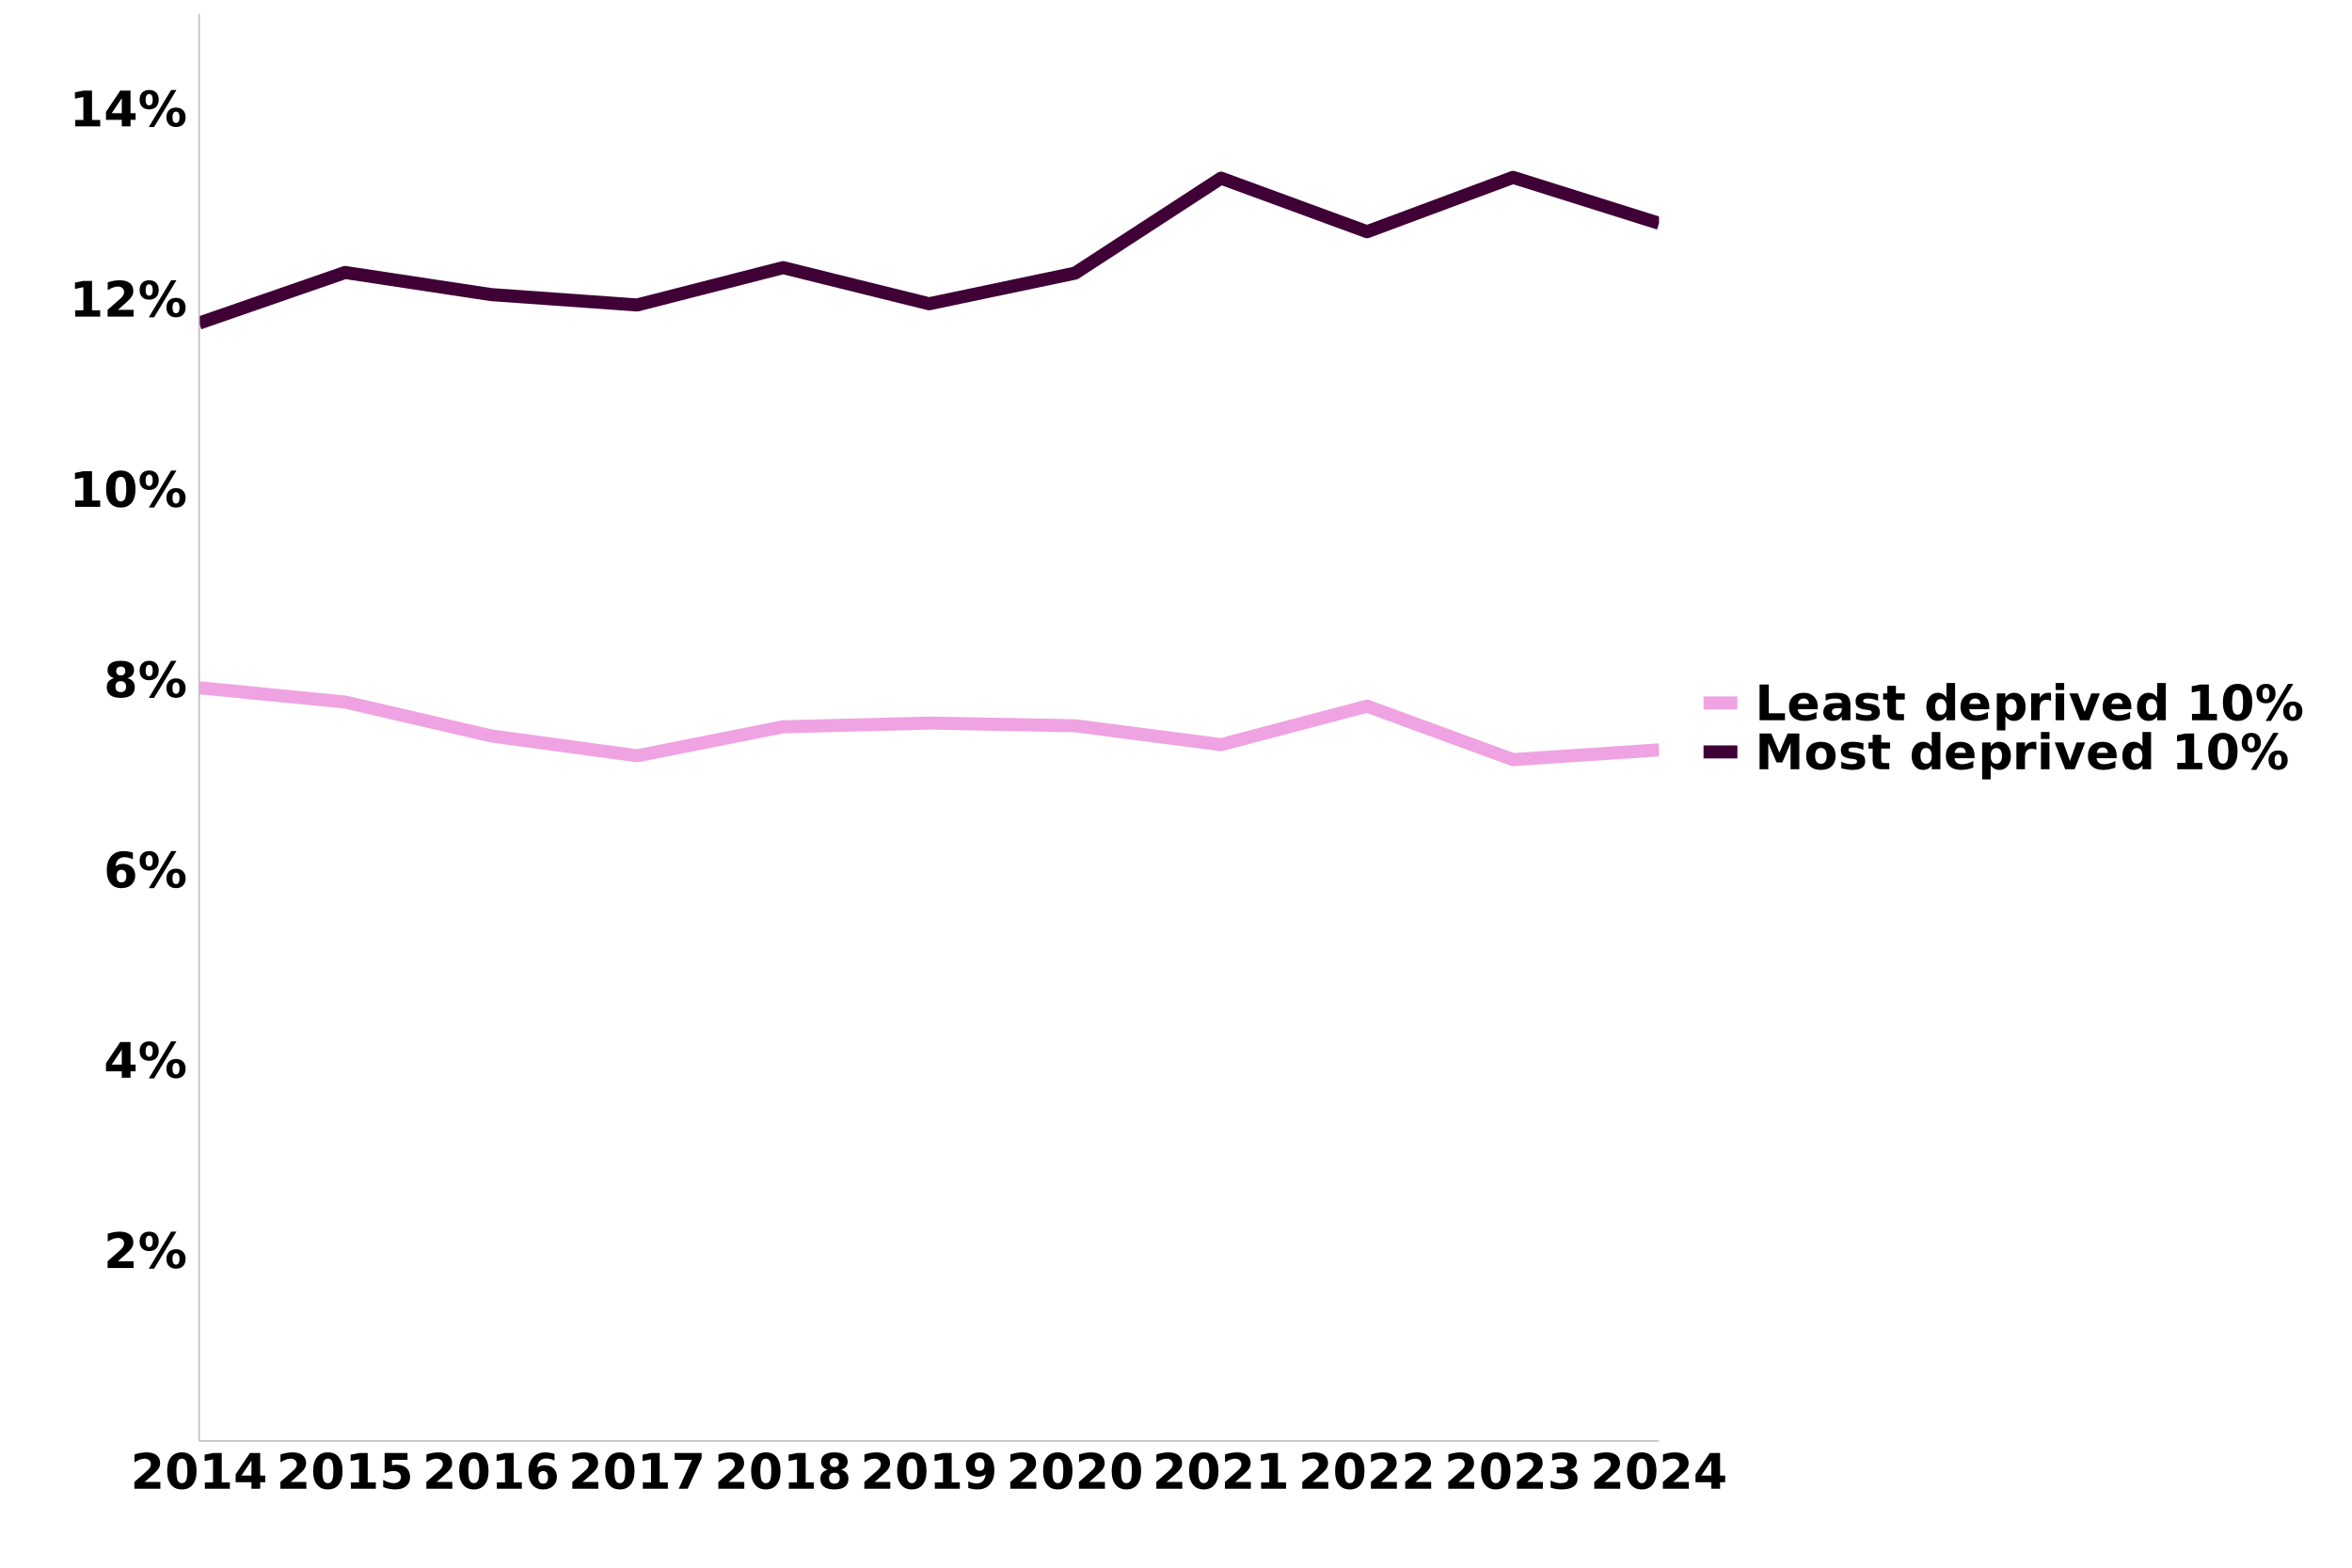 <?xml version="1.0" encoding="UTF-8"?>
<svg xmlns="http://www.w3.org/2000/svg" xmlns:xlink="http://www.w3.org/1999/xlink" width="960" height="640" viewBox="0 0 960 640">
<defs>
<g>
<g id="glyph-0-0">
<path d="M 5.766 -2.766 L 12.172 -2.766 L 12.172 0 L 1.578 0 L 1.578 -2.766 L 6.906 -7.469 C 7.383 -7.895 7.734 -8.312 7.953 -8.719 C 8.18 -9.133 8.297 -9.562 8.297 -10 C 8.297 -10.688 8.066 -11.238 7.609 -11.656 C 7.148 -12.07 6.539 -12.281 5.781 -12.281 C 5.195 -12.281 4.555 -12.156 3.859 -11.906 C 3.16 -11.656 2.414 -11.281 1.625 -10.781 L 1.625 -13.984 C 2.469 -14.266 3.301 -14.477 4.125 -14.625 C 4.957 -14.77 5.77 -14.844 6.562 -14.844 C 8.312 -14.844 9.664 -14.457 10.625 -13.688 C 11.594 -12.926 12.078 -11.859 12.078 -10.484 C 12.078 -9.68 11.867 -8.938 11.453 -8.25 C 11.047 -7.57 10.188 -6.656 8.875 -5.5 Z M 5.766 -2.766 "/>
</g>
<g id="glyph-0-1">
<path d="M 15.5 -6.016 C 15.039 -6.016 14.68 -5.812 14.422 -5.406 C 14.172 -5.008 14.047 -4.441 14.047 -3.703 C 14.047 -2.953 14.172 -2.375 14.422 -1.969 C 14.672 -1.57 15.031 -1.375 15.5 -1.375 C 15.969 -1.375 16.32 -1.57 16.562 -1.969 C 16.812 -2.375 16.938 -2.953 16.938 -3.703 C 16.938 -4.441 16.812 -5.008 16.562 -5.406 C 16.312 -5.812 15.957 -6.016 15.5 -6.016 Z M 15.5 -7.656 C 16.707 -7.656 17.66 -7.301 18.359 -6.594 C 19.055 -5.895 19.406 -4.93 19.406 -3.703 C 19.406 -2.473 19.055 -1.5 18.359 -0.781 C 17.66 -0.07 16.707 0.281 15.5 0.281 C 14.289 0.281 13.332 -0.07 12.625 -0.781 C 11.926 -1.5 11.578 -2.473 11.578 -3.703 C 11.578 -4.922 11.926 -5.883 12.625 -6.594 C 13.332 -7.301 14.289 -7.656 15.5 -7.656 Z M 6.547 0.281 L 4.391 0.281 L 13.5 -14.844 L 15.672 -14.844 Z M 4.547 -14.844 C 5.754 -14.844 6.703 -14.488 7.391 -13.781 C 8.086 -13.07 8.438 -12.102 8.438 -10.875 C 8.438 -9.645 8.086 -8.676 7.391 -7.969 C 6.703 -7.258 5.754 -6.906 4.547 -6.906 C 3.328 -6.906 2.367 -7.258 1.672 -7.969 C 0.984 -8.676 0.641 -9.645 0.641 -10.875 C 0.641 -12.102 0.984 -13.07 1.672 -13.781 C 2.367 -14.488 3.328 -14.844 4.547 -14.844 Z M 4.547 -13.203 C 4.078 -13.203 3.711 -13 3.453 -12.594 C 3.203 -12.195 3.078 -11.625 3.078 -10.875 C 3.078 -10.125 3.203 -9.547 3.453 -9.141 C 3.711 -8.734 4.078 -8.531 4.547 -8.531 C 5.016 -8.531 5.375 -8.734 5.625 -9.141 C 5.875 -9.547 6 -10.125 6 -10.875 C 6 -11.625 5.867 -12.195 5.609 -12.594 C 5.359 -13 5.004 -13.203 4.547 -13.203 Z M 4.547 -13.203 "/>
</g>
<g id="glyph-0-2">
<path d="M 7.359 -11.484 L 3.25 -5.375 L 7.359 -5.375 Z M 6.734 -14.578 L 10.922 -14.578 L 10.922 -5.375 L 13 -5.375 L 13 -2.656 L 10.922 -2.656 L 10.922 0 L 7.359 0 L 7.359 -2.656 L 0.906 -2.656 L 0.906 -5.875 Z M 6.734 -14.578 "/>
</g>
<g id="glyph-0-3">
<path d="M 7.234 -7.203 C 6.578 -7.203 6.082 -6.988 5.75 -6.562 C 5.426 -6.133 5.266 -5.492 5.266 -4.641 C 5.266 -3.785 5.426 -3.145 5.75 -2.719 C 6.082 -2.289 6.578 -2.078 7.234 -2.078 C 7.898 -2.078 8.395 -2.289 8.719 -2.719 C 9.051 -3.145 9.219 -3.785 9.219 -4.641 C 9.219 -5.492 9.051 -6.133 8.719 -6.562 C 8.395 -6.988 7.898 -7.203 7.234 -7.203 Z M 11.891 -14.203 L 11.891 -11.5 C 11.266 -11.789 10.676 -12.004 10.125 -12.141 C 9.582 -12.285 9.051 -12.359 8.531 -12.359 C 7.414 -12.359 6.547 -12.047 5.922 -11.422 C 5.297 -10.805 4.93 -9.883 4.828 -8.656 C 5.254 -8.977 5.719 -9.219 6.219 -9.375 C 6.719 -9.539 7.266 -9.625 7.859 -9.625 C 9.348 -9.625 10.551 -9.188 11.469 -8.312 C 12.383 -7.438 12.844 -6.297 12.844 -4.891 C 12.844 -3.328 12.332 -2.07 11.312 -1.125 C 10.289 -0.188 8.922 0.281 7.203 0.281 C 5.305 0.281 3.836 -0.359 2.797 -1.641 C 1.754 -2.922 1.234 -4.734 1.234 -7.078 C 1.234 -9.484 1.844 -11.375 3.062 -12.75 C 4.281 -14.133 5.945 -14.828 8.062 -14.828 C 8.727 -14.828 9.375 -14.773 10 -14.672 C 10.633 -14.566 11.266 -14.41 11.891 -14.203 Z M 11.891 -14.203 "/>
</g>
<g id="glyph-0-4">
<path d="M 6.969 -6.531 C 6.258 -6.531 5.719 -6.336 5.344 -5.953 C 4.969 -5.566 4.781 -5.016 4.781 -4.297 C 4.781 -3.578 4.969 -3.023 5.344 -2.641 C 5.719 -2.266 6.258 -2.078 6.969 -2.078 C 7.664 -2.078 8.195 -2.266 8.562 -2.641 C 8.938 -3.023 9.125 -3.578 9.125 -4.297 C 9.125 -5.016 8.938 -5.566 8.562 -5.953 C 8.195 -6.336 7.664 -6.531 6.969 -6.531 Z M 4.219 -7.766 C 3.332 -8.035 2.664 -8.445 2.219 -9 C 1.77 -9.551 1.547 -10.238 1.547 -11.062 C 1.547 -12.289 2.004 -13.227 2.922 -13.875 C 3.836 -14.52 5.188 -14.844 6.969 -14.844 C 8.727 -14.844 10.066 -14.52 10.984 -13.875 C 11.898 -13.238 12.359 -12.301 12.359 -11.062 C 12.359 -10.238 12.129 -9.551 11.672 -9 C 11.223 -8.445 10.555 -8.035 9.672 -7.766 C 10.66 -7.492 11.406 -7.051 11.906 -6.438 C 12.414 -5.82 12.672 -5.047 12.672 -4.109 C 12.672 -2.66 12.191 -1.566 11.234 -0.828 C 10.273 -0.086 8.852 0.281 6.969 0.281 C 5.07 0.281 3.641 -0.086 2.672 -0.828 C 1.703 -1.566 1.219 -2.66 1.219 -4.109 C 1.219 -5.047 1.469 -5.82 1.969 -6.438 C 2.477 -7.051 3.227 -7.492 4.219 -7.766 Z M 5.094 -10.688 C 5.094 -10.102 5.254 -9.656 5.578 -9.344 C 5.898 -9.031 6.363 -8.875 6.969 -8.875 C 7.551 -8.875 8 -9.031 8.312 -9.344 C 8.633 -9.656 8.797 -10.102 8.797 -10.688 C 8.797 -11.258 8.633 -11.703 8.312 -12.016 C 8 -12.328 7.551 -12.484 6.969 -12.484 C 6.363 -12.484 5.898 -12.328 5.578 -12.016 C 5.254 -11.703 5.094 -11.258 5.094 -10.688 Z M 5.094 -10.688 "/>
</g>
<g id="glyph-0-5">
<path d="M 2.344 -2.594 L 5.672 -2.594 L 5.672 -12.016 L 2.25 -11.312 L 2.25 -13.875 L 5.641 -14.578 L 9.219 -14.578 L 9.219 -2.594 L 12.547 -2.594 L 12.547 0 L 2.344 0 Z M 2.344 -2.594 "/>
</g>
<g id="glyph-0-6">
<path d="M 9.203 -7.312 C 9.203 -9.133 9.031 -10.414 8.688 -11.156 C 8.344 -11.906 7.77 -12.281 6.969 -12.281 C 6.156 -12.281 5.578 -11.906 5.234 -11.156 C 4.891 -10.414 4.719 -9.133 4.719 -7.312 C 4.719 -5.469 4.891 -4.164 5.234 -3.406 C 5.578 -2.656 6.156 -2.281 6.969 -2.281 C 7.77 -2.281 8.344 -2.656 8.688 -3.406 C 9.031 -4.164 9.203 -5.469 9.203 -7.312 Z M 12.953 -7.281 C 12.953 -4.863 12.43 -3 11.391 -1.688 C 10.348 -0.375 8.875 0.281 6.969 0.281 C 5.039 0.281 3.555 -0.375 2.516 -1.688 C 1.473 -3 0.953 -4.863 0.953 -7.281 C 0.953 -9.695 1.473 -11.562 2.516 -12.875 C 3.555 -14.188 5.039 -14.844 6.969 -14.844 C 8.875 -14.844 10.348 -14.188 11.391 -12.875 C 12.43 -11.562 12.953 -9.695 12.953 -7.281 Z M 12.953 -7.281 "/>
</g>
<g id="glyph-0-7">
<path d="M 2.125 -14.578 L 11.469 -14.578 L 11.469 -11.812 L 5.125 -11.812 L 5.125 -9.562 C 5.406 -9.633 5.691 -9.691 5.984 -9.734 C 6.273 -9.785 6.578 -9.812 6.891 -9.812 C 8.66 -9.812 10.039 -9.363 11.031 -8.469 C 12.02 -7.582 12.516 -6.344 12.516 -4.75 C 12.516 -3.176 11.973 -1.941 10.891 -1.047 C 9.816 -0.16 8.328 0.281 6.422 0.281 C 5.586 0.281 4.766 0.195 3.953 0.031 C 3.148 -0.125 2.348 -0.363 1.547 -0.688 L 1.547 -3.641 C 2.336 -3.18 3.086 -2.836 3.797 -2.609 C 4.516 -2.391 5.191 -2.281 5.828 -2.281 C 6.734 -2.281 7.445 -2.5 7.969 -2.938 C 8.5 -3.383 8.766 -3.988 8.766 -4.75 C 8.766 -5.52 8.5 -6.125 7.969 -6.562 C 7.445 -7.008 6.734 -7.234 5.828 -7.234 C 5.285 -7.234 4.707 -7.16 4.094 -7.016 C 3.477 -6.879 2.82 -6.664 2.125 -6.375 Z M 2.125 -14.578 "/>
</g>
<g id="glyph-0-8">
<path d="M 1.344 -14.578 L 12.328 -14.578 L 12.328 -12.469 L 6.641 0 L 2.984 0 L 8.359 -11.812 L 1.344 -11.812 Z M 1.344 -14.578 "/>
</g>
<g id="glyph-0-9">
<path d="M 2 -0.328 L 2 -3.016 C 2.602 -2.734 3.176 -2.52 3.719 -2.375 C 4.27 -2.238 4.812 -2.172 5.344 -2.172 C 6.457 -2.172 7.328 -2.484 7.953 -3.109 C 8.578 -3.734 8.945 -4.656 9.062 -5.875 C 8.625 -5.551 8.148 -5.305 7.641 -5.141 C 7.141 -4.984 6.598 -4.906 6.016 -4.906 C 4.523 -4.906 3.32 -5.336 2.406 -6.203 C 1.488 -7.078 1.031 -8.223 1.031 -9.641 C 1.031 -11.211 1.539 -12.469 2.562 -13.406 C 3.582 -14.352 4.945 -14.828 6.656 -14.828 C 8.562 -14.828 10.035 -14.188 11.078 -12.906 C 12.117 -11.625 12.641 -9.812 12.641 -7.469 C 12.641 -5.051 12.031 -3.156 10.812 -1.781 C 9.594 -0.406 7.922 0.281 5.797 0.281 C 5.117 0.281 4.469 0.227 3.844 0.125 C 3.219 0.031 2.602 -0.117 2 -0.328 Z M 6.641 -7.344 C 7.297 -7.344 7.789 -7.555 8.125 -7.984 C 8.457 -8.41 8.625 -9.051 8.625 -9.906 C 8.625 -10.75 8.457 -11.383 8.125 -11.812 C 7.789 -12.25 7.297 -12.469 6.641 -12.469 C 5.984 -12.469 5.488 -12.25 5.156 -11.812 C 4.82 -11.383 4.656 -10.75 4.656 -9.906 C 4.656 -9.051 4.82 -8.41 5.156 -7.984 C 5.488 -7.555 5.984 -7.344 6.641 -7.344 Z M 6.641 -7.344 "/>
</g>
<g id="glyph-0-10">
<path d="M 9.312 -7.859 C 10.301 -7.609 11.051 -7.164 11.562 -6.531 C 12.07 -5.906 12.328 -5.109 12.328 -4.141 C 12.328 -2.691 11.77 -1.594 10.656 -0.844 C 9.551 -0.094 7.941 0.281 5.828 0.281 C 5.078 0.281 4.32 0.219 3.562 0.094 C 2.812 -0.02 2.07 -0.195 1.344 -0.438 L 1.344 -3.344 C 2.039 -2.988 2.734 -2.723 3.422 -2.547 C 4.117 -2.367 4.805 -2.281 5.484 -2.281 C 6.473 -2.281 7.234 -2.453 7.766 -2.797 C 8.297 -3.141 8.562 -3.633 8.562 -4.281 C 8.562 -4.945 8.289 -5.445 7.75 -5.781 C 7.207 -6.125 6.406 -6.297 5.344 -6.297 L 3.844 -6.297 L 3.844 -8.719 L 5.422 -8.719 C 6.367 -8.719 7.07 -8.863 7.531 -9.156 C 7.988 -9.457 8.219 -9.91 8.219 -10.516 C 8.219 -11.078 7.992 -11.508 7.547 -11.812 C 7.098 -12.125 6.461 -12.281 5.641 -12.281 C 5.035 -12.281 4.422 -12.207 3.797 -12.062 C 3.18 -11.926 2.57 -11.727 1.969 -11.469 L 1.969 -14.219 C 2.707 -14.426 3.441 -14.582 4.172 -14.688 C 4.898 -14.789 5.613 -14.844 6.312 -14.844 C 8.207 -14.844 9.625 -14.531 10.562 -13.906 C 11.508 -13.289 11.984 -12.359 11.984 -11.109 C 11.984 -10.254 11.758 -9.551 11.312 -9 C 10.863 -8.457 10.195 -8.078 9.312 -7.859 Z M 9.312 -7.859 "/>
</g>
<g id="glyph-0-11">
<path d="M 1.844 -14.578 L 5.594 -14.578 L 5.594 -2.844 L 12.203 -2.844 L 12.203 0 L 1.844 0 Z M 1.844 -14.578 "/>
</g>
<g id="glyph-0-12">
<path d="M 12.594 -5.5 L 12.594 -4.5 L 4.422 -4.5 C 4.504 -3.676 4.801 -3.062 5.312 -2.656 C 5.82 -2.25 6.531 -2.047 7.438 -2.047 C 8.176 -2.047 8.93 -2.156 9.703 -2.375 C 10.473 -2.594 11.266 -2.922 12.078 -3.359 L 12.078 -0.672 C 11.254 -0.359 10.426 -0.125 9.594 0.031 C 8.77 0.195 7.945 0.281 7.125 0.281 C 5.145 0.281 3.602 -0.219 2.5 -1.219 C 1.406 -2.227 0.859 -3.641 0.859 -5.453 C 0.859 -7.242 1.395 -8.648 2.469 -9.672 C 3.551 -10.691 5.035 -11.203 6.922 -11.203 C 8.641 -11.203 10.016 -10.68 11.047 -9.641 C 12.078 -8.609 12.594 -7.227 12.594 -5.5 Z M 9 -6.656 C 9 -7.32 8.805 -7.859 8.422 -8.266 C 8.035 -8.672 7.531 -8.875 6.906 -8.875 C 6.227 -8.875 5.676 -8.68 5.25 -8.297 C 4.832 -7.922 4.57 -7.375 4.469 -6.656 Z M 9 -6.656 "/>
</g>
<g id="glyph-0-13">
<path d="M 6.578 -4.922 C 5.848 -4.922 5.301 -4.797 4.938 -4.547 C 4.57 -4.305 4.391 -3.941 4.391 -3.453 C 4.391 -3.016 4.535 -2.672 4.828 -2.422 C 5.129 -2.172 5.539 -2.047 6.062 -2.047 C 6.719 -2.047 7.27 -2.281 7.719 -2.75 C 8.176 -3.219 8.406 -3.805 8.406 -4.516 L 8.406 -4.922 Z M 11.922 -6.234 L 11.922 0 L 8.406 0 L 8.406 -1.625 C 7.938 -0.957 7.406 -0.473 6.812 -0.172 C 6.227 0.129 5.516 0.281 4.672 0.281 C 3.547 0.281 2.629 -0.047 1.922 -0.703 C 1.211 -1.367 0.859 -2.227 0.859 -3.281 C 0.859 -4.562 1.297 -5.5 2.172 -6.094 C 3.055 -6.695 4.445 -7 6.344 -7 L 8.406 -7 L 8.406 -7.281 C 8.406 -7.832 8.188 -8.234 7.75 -8.484 C 7.312 -8.742 6.629 -8.875 5.703 -8.875 C 4.953 -8.875 4.254 -8.797 3.609 -8.641 C 2.961 -8.492 2.363 -8.273 1.812 -7.984 L 1.812 -10.641 C 2.562 -10.828 3.312 -10.969 4.062 -11.062 C 4.82 -11.156 5.582 -11.203 6.344 -11.203 C 8.312 -11.203 9.734 -10.812 10.609 -10.031 C 11.484 -9.258 11.922 -7.992 11.922 -6.234 Z M 11.922 -6.234 "/>
</g>
<g id="glyph-0-14">
<path d="M 10.219 -10.594 L 10.219 -7.938 C 9.477 -8.25 8.758 -8.484 8.062 -8.641 C 7.363 -8.797 6.703 -8.875 6.078 -8.875 C 5.422 -8.875 4.93 -8.789 4.609 -8.625 C 4.285 -8.457 4.125 -8.203 4.125 -7.859 C 4.125 -7.578 4.242 -7.363 4.484 -7.219 C 4.734 -7.07 5.172 -6.961 5.797 -6.891 L 6.422 -6.797 C 8.211 -6.566 9.414 -6.191 10.031 -5.672 C 10.645 -5.148 10.953 -4.332 10.953 -3.219 C 10.953 -2.051 10.52 -1.176 9.656 -0.594 C 8.801 -0.008 7.523 0.281 5.828 0.281 C 5.098 0.281 4.348 0.223 3.578 0.109 C 2.805 -0.004 2.016 -0.176 1.203 -0.406 L 1.203 -3.062 C 1.898 -2.719 2.613 -2.461 3.344 -2.297 C 4.07 -2.129 4.816 -2.047 5.578 -2.047 C 6.266 -2.047 6.781 -2.141 7.125 -2.328 C 7.469 -2.516 7.641 -2.797 7.641 -3.172 C 7.641 -3.484 7.52 -3.711 7.281 -3.859 C 7.039 -4.016 6.566 -4.133 5.859 -4.219 L 5.25 -4.297 C 3.688 -4.492 2.594 -4.852 1.969 -5.375 C 1.344 -5.906 1.031 -6.707 1.031 -7.781 C 1.031 -8.938 1.426 -9.797 2.219 -10.359 C 3.02 -10.922 4.238 -11.203 5.875 -11.203 C 6.52 -11.203 7.195 -11.148 7.906 -11.047 C 8.613 -10.953 9.383 -10.801 10.219 -10.594 Z M 10.219 -10.594 "/>
</g>
<g id="glyph-0-15">
<path d="M 5.5 -14.047 L 5.5 -10.938 L 9.109 -10.938 L 9.109 -8.438 L 5.5 -8.438 L 5.5 -3.797 C 5.5 -3.285 5.598 -2.941 5.797 -2.766 C 6.004 -2.586 6.406 -2.5 7 -2.5 L 8.797 -2.5 L 8.797 0 L 5.797 0 C 4.422 0 3.441 -0.285 2.859 -0.859 C 2.285 -1.441 2 -2.422 2 -3.797 L 2 -8.438 L 0.266 -8.438 L 0.266 -10.938 L 2 -10.938 L 2 -14.047 Z M 5.5 -14.047 "/>
</g>
<g id="glyph-0-16">
</g>
<g id="glyph-0-17">
<path d="M 9.125 -9.344 L 9.125 -15.203 L 12.641 -15.203 L 12.641 0 L 9.125 0 L 9.125 -1.578 C 8.645 -0.93 8.113 -0.457 7.531 -0.156 C 6.945 0.133 6.273 0.281 5.516 0.281 C 4.172 0.281 3.066 -0.254 2.203 -1.328 C 1.336 -2.398 0.906 -3.773 0.906 -5.453 C 0.906 -7.141 1.336 -8.52 2.203 -9.594 C 3.066 -10.664 4.172 -11.203 5.516 -11.203 C 6.273 -11.203 6.945 -11.051 7.531 -10.75 C 8.113 -10.445 8.645 -9.977 9.125 -9.344 Z M 6.812 -2.25 C 7.562 -2.25 8.133 -2.52 8.531 -3.062 C 8.926 -3.613 9.125 -4.41 9.125 -5.453 C 9.125 -6.492 8.926 -7.285 8.531 -7.828 C 8.133 -8.379 7.562 -8.656 6.812 -8.656 C 6.07 -8.656 5.504 -8.379 5.109 -7.828 C 4.711 -7.285 4.516 -6.492 4.516 -5.453 C 4.516 -4.41 4.711 -3.613 5.109 -3.062 C 5.504 -2.52 6.07 -2.25 6.812 -2.25 Z M 6.812 -2.25 "/>
</g>
<g id="glyph-0-18">
<path d="M 5.172 -1.578 L 5.172 4.156 L 1.688 4.156 L 1.688 -10.938 L 5.172 -10.938 L 5.172 -9.344 C 5.66 -9.977 6.195 -10.445 6.781 -10.75 C 7.363 -11.051 8.035 -11.203 8.797 -11.203 C 10.148 -11.203 11.258 -10.664 12.125 -9.594 C 12.988 -8.52 13.422 -7.141 13.422 -5.453 C 13.422 -3.773 12.988 -2.398 12.125 -1.328 C 11.258 -0.254 10.148 0.281 8.797 0.281 C 8.035 0.281 7.363 0.129 6.781 -0.172 C 6.195 -0.473 5.66 -0.941 5.172 -1.578 Z M 7.5 -8.656 C 6.75 -8.656 6.172 -8.379 5.766 -7.828 C 5.367 -7.285 5.172 -6.492 5.172 -5.453 C 5.172 -4.422 5.367 -3.629 5.766 -3.078 C 6.172 -2.523 6.75 -2.25 7.5 -2.25 C 8.25 -2.25 8.82 -2.52 9.219 -3.062 C 9.613 -3.613 9.812 -4.41 9.812 -5.453 C 9.812 -6.492 9.613 -7.285 9.219 -7.828 C 8.82 -8.379 8.25 -8.656 7.5 -8.656 Z M 7.5 -8.656 "/>
</g>
<g id="glyph-0-19">
<path d="M 9.812 -7.953 C 9.5 -8.098 9.191 -8.203 8.891 -8.266 C 8.586 -8.336 8.285 -8.375 7.984 -8.375 C 7.078 -8.375 6.379 -8.086 5.891 -7.516 C 5.41 -6.941 5.172 -6.117 5.172 -5.047 L 5.172 0 L 1.688 0 L 1.688 -10.938 L 5.172 -10.938 L 5.172 -9.141 C 5.617 -9.859 6.133 -10.379 6.719 -10.703 C 7.301 -11.035 8 -11.203 8.812 -11.203 C 8.938 -11.203 9.066 -11.195 9.203 -11.188 C 9.336 -11.176 9.535 -11.156 9.797 -11.125 Z M 9.812 -7.953 "/>
</g>
<g id="glyph-0-20">
<path d="M 1.688 -10.938 L 5.172 -10.938 L 5.172 0 L 1.688 0 Z M 1.688 -15.203 L 5.172 -15.203 L 5.172 -12.344 L 1.688 -12.344 Z M 1.688 -15.203 "/>
</g>
<g id="glyph-0-21">
<path d="M 0.297 -10.938 L 3.797 -10.938 L 6.531 -3.375 L 9.234 -10.938 L 12.75 -10.938 L 8.438 0 L 4.594 0 Z M 0.297 -10.938 "/>
</g>
<g id="glyph-0-22">
<path d="M 1.844 -14.578 L 6.625 -14.578 L 9.938 -6.781 L 13.281 -14.578 L 18.062 -14.578 L 18.062 0 L 14.5 0 L 14.5 -10.672 L 11.141 -2.797 L 8.766 -2.797 L 5.406 -10.672 L 5.406 0 L 1.844 0 Z M 1.844 -14.578 "/>
</g>
<g id="glyph-0-23">
<path d="M 6.891 -8.703 C 6.109 -8.703 5.516 -8.422 5.109 -7.859 C 4.703 -7.305 4.5 -6.504 4.5 -5.453 C 4.5 -4.41 4.703 -3.609 5.109 -3.047 C 5.516 -2.492 6.109 -2.219 6.891 -2.219 C 7.648 -2.219 8.227 -2.492 8.625 -3.047 C 9.031 -3.609 9.234 -4.41 9.234 -5.453 C 9.234 -6.504 9.031 -7.305 8.625 -7.859 C 8.227 -8.422 7.648 -8.703 6.891 -8.703 Z M 6.891 -11.203 C 8.766 -11.203 10.227 -10.691 11.281 -9.672 C 12.344 -8.66 12.875 -7.254 12.875 -5.453 C 12.875 -3.66 12.344 -2.254 11.281 -1.234 C 10.227 -0.223 8.766 0.281 6.891 0.281 C 4.992 0.281 3.516 -0.223 2.453 -1.234 C 1.391 -2.254 0.859 -3.66 0.859 -5.453 C 0.859 -7.254 1.391 -8.66 2.453 -9.672 C 3.516 -10.691 4.992 -11.203 6.891 -11.203 Z M 6.891 -11.203 "/>
</g>
</g>
<clipPath id="clip-0">
<path clip-rule="nonzero" d="M 81.277 278 L 677.148 278 L 677.148 313 L 81.277 313 Z M 81.277 278 "/>
</clipPath>
<clipPath id="clip-1">
<path clip-rule="nonzero" d="M 81.277 69 L 677.148 69 L 677.148 135 L 81.277 135 Z M 81.277 69 "/>
</clipPath>
</defs>
<rect x="-96" y="-64" width="1152" height="768" fill="rgb(100%, 100%, 100%)" fill-opacity="1"/>
<rect x="-96" y="-64" width="1152" height="768" fill="rgb(100%, 100%, 100%)" fill-opacity="1"/>
<path fill="none" stroke-width="1.067" stroke-linecap="round" stroke-linejoin="round" stroke="rgb(100%, 100%, 100%)" stroke-opacity="1" stroke-miterlimit="10" d="M 0 640 L 960 640 L 960 0 L 0 0 Z M 0 640 "/>
<g clip-path="url(#clip-0)">
<path fill="none" stroke-width="5.335" stroke-linecap="butt" stroke-linejoin="round" stroke="rgb(93.725%, 63.922%, 88.627%)" stroke-opacity="1" stroke-miterlimit="10" d="M 81.277 280.762 L 140.863 286.605 L 200.453 300.426 L 260.039 308.543 L 319.625 296.707 L 379.215 295.191 L 438.801 296.289 L 498.387 304.004 L 557.977 288.27 L 617.562 310.113 L 677.148 306.129 "/>
</g>
<g clip-path="url(#clip-1)">
<path fill="none" stroke-width="5.335" stroke-linecap="butt" stroke-linejoin="round" stroke="rgb(24.706%, 0%, 21.176%)" stroke-opacity="1" stroke-miterlimit="10" d="M 81.277 131.902 L 140.863 111.238 L 200.453 120.266 L 260.039 124.508 L 319.625 109.258 L 379.215 124.016 L 438.801 111.504 L 498.387 72.727 L 557.977 94.598 L 617.562 72.41 L 677.148 91.156 "/>
</g>
<path fill="none" stroke-width="0.64" stroke-linecap="butt" stroke-linejoin="round" stroke="rgb(74.51%, 74.51%, 74.51%)" stroke-opacity="1" stroke-miterlimit="10" d="M 81.277 588.27 L 81.277 5.668 "/>
<g fill="rgb(0%, 0%, 0%)" fill-opacity="1">
<use xlink:href="#glyph-0-0" x="42.348" y="517.654"/>
<use xlink:href="#glyph-0-1" x="56.348" y="517.654"/>
</g>
<g fill="rgb(0%, 0%, 0%)" fill-opacity="1">
<use xlink:href="#glyph-0-2" x="42.348" y="439.975"/>
<use xlink:href="#glyph-0-1" x="56.348" y="439.975"/>
</g>
<g fill="rgb(0%, 0%, 0%)" fill-opacity="1">
<use xlink:href="#glyph-0-3" x="42.348" y="362.295"/>
<use xlink:href="#glyph-0-1" x="56.348" y="362.295"/>
</g>
<g fill="rgb(0%, 0%, 0%)" fill-opacity="1">
<use xlink:href="#glyph-0-4" x="42.348" y="284.615"/>
<use xlink:href="#glyph-0-1" x="56.348" y="284.615"/>
</g>
<g fill="rgb(0%, 0%, 0%)" fill-opacity="1">
<use xlink:href="#glyph-0-5" x="28.348" y="206.936"/>
<use xlink:href="#glyph-0-6" x="42.348" y="206.936"/>
<use xlink:href="#glyph-0-1" x="56.348" y="206.936"/>
</g>
<g fill="rgb(0%, 0%, 0%)" fill-opacity="1">
<use xlink:href="#glyph-0-5" x="28.348" y="129.256"/>
<use xlink:href="#glyph-0-0" x="42.348" y="129.256"/>
<use xlink:href="#glyph-0-1" x="56.348" y="129.256"/>
</g>
<g fill="rgb(0%, 0%, 0%)" fill-opacity="1">
<use xlink:href="#glyph-0-5" x="28.348" y="51.572"/>
<use xlink:href="#glyph-0-2" x="42.348" y="51.572"/>
<use xlink:href="#glyph-0-1" x="56.348" y="51.572"/>
</g>
<path fill="none" stroke-width="0.64" stroke-linecap="butt" stroke-linejoin="round" stroke="rgb(74.51%, 74.51%, 74.51%)" stroke-opacity="1" stroke-miterlimit="10" d="M 81.277 588.27 L 677.148 588.27 "/>
<g fill="rgb(0%, 0%, 0%)" fill-opacity="1">
<use xlink:href="#glyph-0-0" x="53.277" y="607.768"/>
<use xlink:href="#glyph-0-6" x="67.277" y="607.768"/>
<use xlink:href="#glyph-0-5" x="81.277" y="607.768"/>
<use xlink:href="#glyph-0-2" x="95.277" y="607.768"/>
</g>
<g fill="rgb(0%, 0%, 0%)" fill-opacity="1">
<use xlink:href="#glyph-0-0" x="112.863" y="607.768"/>
<use xlink:href="#glyph-0-6" x="126.863" y="607.768"/>
<use xlink:href="#glyph-0-5" x="140.863" y="607.768"/>
<use xlink:href="#glyph-0-7" x="154.863" y="607.768"/>
</g>
<g fill="rgb(0%, 0%, 0%)" fill-opacity="1">
<use xlink:href="#glyph-0-0" x="172.453" y="607.768"/>
<use xlink:href="#glyph-0-6" x="186.453" y="607.768"/>
<use xlink:href="#glyph-0-5" x="200.453" y="607.768"/>
<use xlink:href="#glyph-0-3" x="214.453" y="607.768"/>
</g>
<g fill="rgb(0%, 0%, 0%)" fill-opacity="1">
<use xlink:href="#glyph-0-0" x="232.039" y="607.768"/>
<use xlink:href="#glyph-0-6" x="246.039" y="607.768"/>
<use xlink:href="#glyph-0-5" x="260.039" y="607.768"/>
<use xlink:href="#glyph-0-8" x="274.039" y="607.768"/>
</g>
<g fill="rgb(0%, 0%, 0%)" fill-opacity="1">
<use xlink:href="#glyph-0-0" x="291.625" y="607.768"/>
<use xlink:href="#glyph-0-6" x="305.625" y="607.768"/>
<use xlink:href="#glyph-0-5" x="319.625" y="607.768"/>
<use xlink:href="#glyph-0-4" x="333.625" y="607.768"/>
</g>
<g fill="rgb(0%, 0%, 0%)" fill-opacity="1">
<use xlink:href="#glyph-0-0" x="351.215" y="607.768"/>
<use xlink:href="#glyph-0-6" x="365.215" y="607.768"/>
<use xlink:href="#glyph-0-5" x="379.215" y="607.768"/>
<use xlink:href="#glyph-0-9" x="393.215" y="607.768"/>
</g>
<g fill="rgb(0%, 0%, 0%)" fill-opacity="1">
<use xlink:href="#glyph-0-0" x="410.801" y="607.768"/>
<use xlink:href="#glyph-0-6" x="424.801" y="607.768"/>
<use xlink:href="#glyph-0-0" x="438.801" y="607.768"/>
<use xlink:href="#glyph-0-6" x="452.801" y="607.768"/>
</g>
<g fill="rgb(0%, 0%, 0%)" fill-opacity="1">
<use xlink:href="#glyph-0-0" x="470.387" y="607.768"/>
<use xlink:href="#glyph-0-6" x="484.387" y="607.768"/>
<use xlink:href="#glyph-0-0" x="498.387" y="607.768"/>
<use xlink:href="#glyph-0-5" x="512.387" y="607.768"/>
</g>
<g fill="rgb(0%, 0%, 0%)" fill-opacity="1">
<use xlink:href="#glyph-0-0" x="529.977" y="607.768"/>
<use xlink:href="#glyph-0-6" x="543.977" y="607.768"/>
<use xlink:href="#glyph-0-0" x="557.977" y="607.768"/>
<use xlink:href="#glyph-0-0" x="571.977" y="607.768"/>
</g>
<g fill="rgb(0%, 0%, 0%)" fill-opacity="1">
<use xlink:href="#glyph-0-0" x="589.562" y="607.768"/>
<use xlink:href="#glyph-0-6" x="603.562" y="607.768"/>
<use xlink:href="#glyph-0-0" x="617.562" y="607.768"/>
<use xlink:href="#glyph-0-10" x="631.562" y="607.768"/>
</g>
<g fill="rgb(0%, 0%, 0%)" fill-opacity="1">
<use xlink:href="#glyph-0-0" x="649.148" y="607.768"/>
<use xlink:href="#glyph-0-6" x="663.148" y="607.768"/>
<use xlink:href="#glyph-0-0" x="677.148" y="607.768"/>
<use xlink:href="#glyph-0-2" x="691.148" y="607.768"/>
</g>
<path fill-rule="nonzero" fill="rgb(100%, 100%, 100%)" fill-opacity="1" d="M 688.109 322.449 L 945.828 322.449 L 945.828 271.492 L 688.109 271.492 Z M 688.109 322.449 "/>
<path fill="none" stroke-width="5.335" stroke-linecap="butt" stroke-linejoin="round" stroke="rgb(93.725%, 63.922%, 88.627%)" stroke-opacity="1" stroke-miterlimit="10" d="M 695.316 286.969 L 709.141 286.969 "/>
<path fill="none" stroke-width="5.335" stroke-linecap="butt" stroke-linejoin="round" stroke="rgb(24.706%, 0%, 21.176%)" stroke-opacity="1" stroke-miterlimit="10" d="M 695.316 306.969 L 709.141 306.969 "/>
<g fill="rgb(0%, 0%, 0%)" fill-opacity="1">
<use xlink:href="#glyph-0-11" x="716.348" y="294.033"/>
<use xlink:href="#glyph-0-12" x="729.348" y="294.033"/>
<use xlink:href="#glyph-0-13" x="743.348" y="294.033"/>
<use xlink:href="#glyph-0-14" x="756.348" y="294.033"/>
<use xlink:href="#glyph-0-15" x="768.348" y="294.033"/>
<use xlink:href="#glyph-0-16" x="778.348" y="294.033"/>
<use xlink:href="#glyph-0-17" x="785.348" y="294.033"/>
<use xlink:href="#glyph-0-12" x="799.348" y="294.033"/>
<use xlink:href="#glyph-0-18" x="813.348" y="294.033"/>
<use xlink:href="#glyph-0-19" x="827.348" y="294.033"/>
<use xlink:href="#glyph-0-20" x="837.348" y="294.033"/>
<use xlink:href="#glyph-0-21" x="844.348" y="294.033"/>
<use xlink:href="#glyph-0-12" x="857.348" y="294.033"/>
<use xlink:href="#glyph-0-17" x="871.348" y="294.033"/>
<use xlink:href="#glyph-0-16" x="885.348" y="294.033"/>
<use xlink:href="#glyph-0-5" x="892.348" y="294.033"/>
<use xlink:href="#glyph-0-6" x="906.348" y="294.033"/>
<use xlink:href="#glyph-0-1" x="920.348" y="294.033"/>
</g>
<g fill="rgb(0%, 0%, 0%)" fill-opacity="1">
<use xlink:href="#glyph-0-22" x="716.348" y="314.033"/>
<use xlink:href="#glyph-0-23" x="736.348" y="314.033"/>
<use xlink:href="#glyph-0-14" x="750.348" y="314.033"/>
<use xlink:href="#glyph-0-15" x="762.348" y="314.033"/>
<use xlink:href="#glyph-0-16" x="772.348" y="314.033"/>
<use xlink:href="#glyph-0-17" x="779.348" y="314.033"/>
<use xlink:href="#glyph-0-12" x="793.348" y="314.033"/>
<use xlink:href="#glyph-0-18" x="807.348" y="314.033"/>
<use xlink:href="#glyph-0-19" x="821.348" y="314.033"/>
<use xlink:href="#glyph-0-20" x="831.348" y="314.033"/>
<use xlink:href="#glyph-0-21" x="838.348" y="314.033"/>
<use xlink:href="#glyph-0-12" x="851.348" y="314.033"/>
<use xlink:href="#glyph-0-17" x="865.348" y="314.033"/>
<use xlink:href="#glyph-0-16" x="879.348" y="314.033"/>
<use xlink:href="#glyph-0-5" x="886.348" y="314.033"/>
<use xlink:href="#glyph-0-6" x="900.348" y="314.033"/>
<use xlink:href="#glyph-0-1" x="914.348" y="314.033"/>
</g>
</svg>
